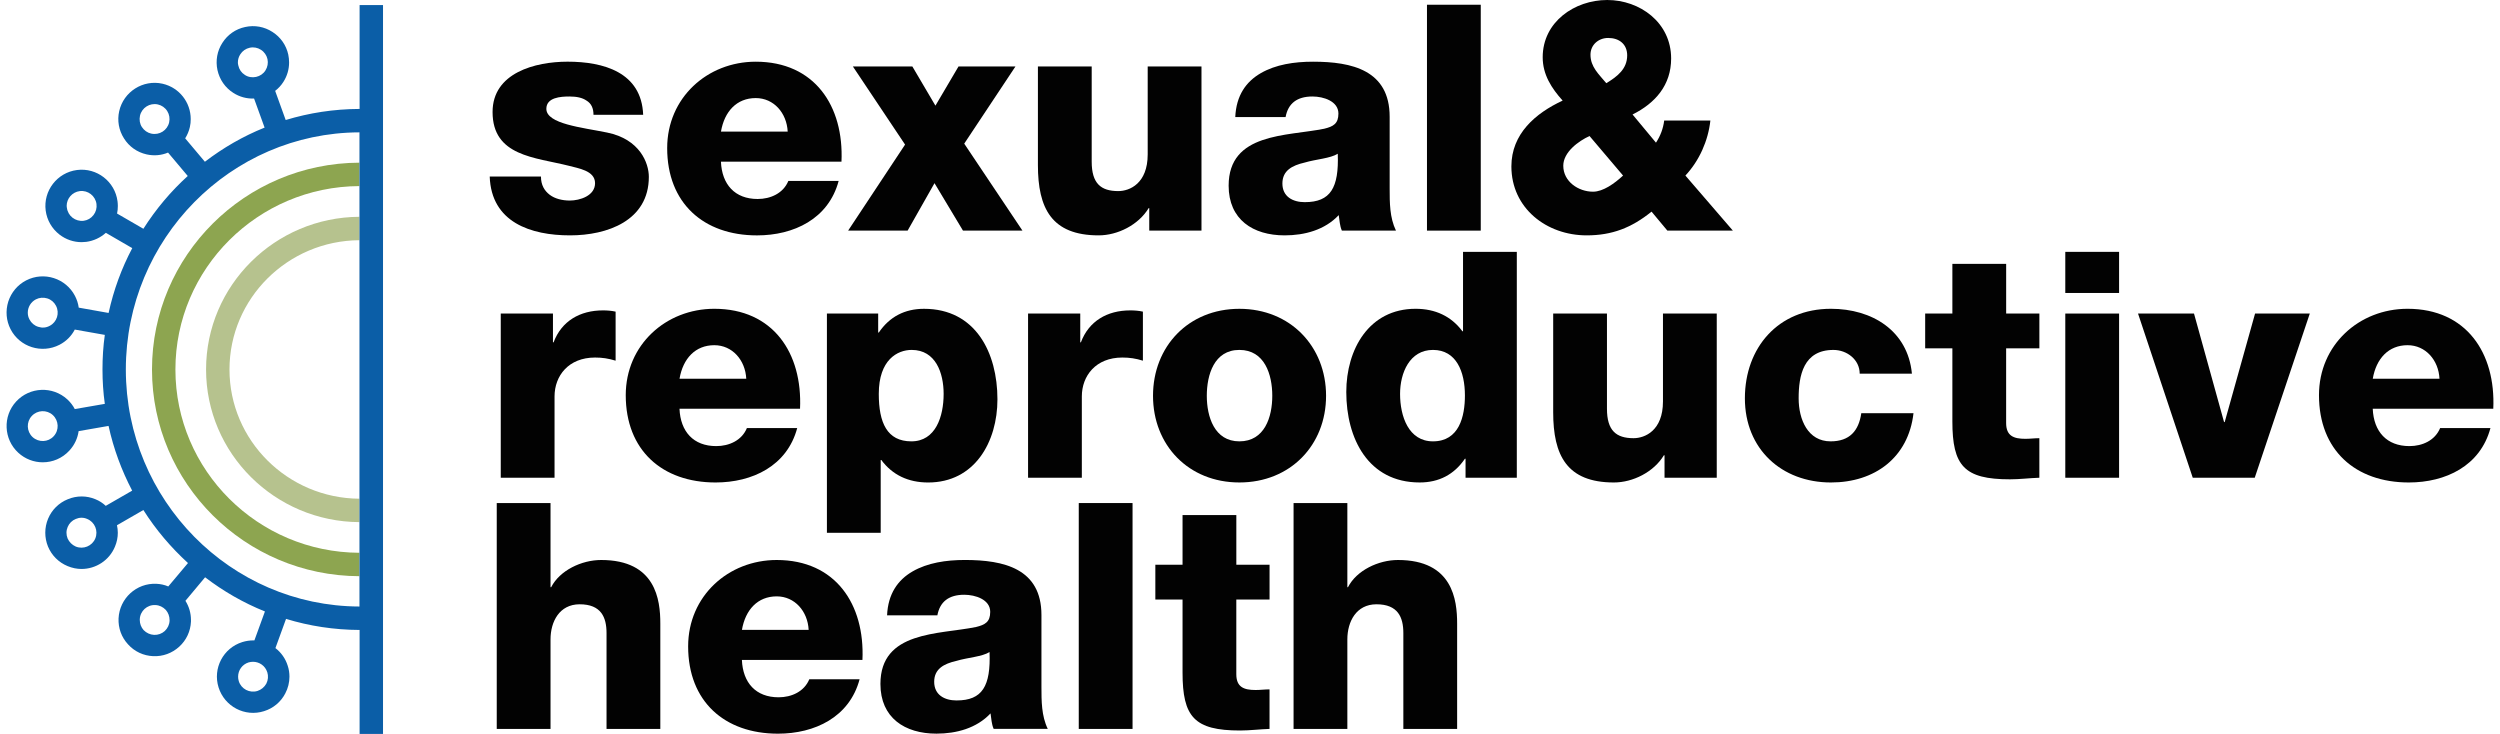 <svg xmlns="http://www.w3.org/2000/svg" width="218" height="64" viewBox="0 0 218 64" fill="none"><g id="SRH-generic" clip-path="url(#clip0_4371_15709)"><g id="Layer 7"><g id="Group"><g id="Group_2"><path id="Vector" d="M43.316 43.866H48.006V51.204H48.062C48.806 49.743 50.71 48.832 52.42 48.832C57.192 48.832 57.58 52.306 57.58 54.375V63.562H52.89V55.204C52.89 53.825 52.42 52.694 50.545 52.694C48.779 52.694 48.006 54.21 48.006 55.756V63.563H43.316V43.866Z" fill="#020202"></path><path id="Vector_2" d="M64.694 57.548C64.776 59.535 65.907 60.804 67.894 60.804C69.025 60.804 70.128 60.307 70.571 59.232H74.957C74.076 62.541 71.04 63.977 67.84 63.977C63.177 63.977 60.006 61.163 60.006 56.364C60.006 51.977 63.509 48.832 67.729 48.832C72.86 48.832 75.425 52.694 75.205 57.548H64.696H64.694ZM70.515 54.927C70.433 53.3 69.301 52.003 67.729 52.003C66.074 52.003 64.999 53.163 64.696 54.927H70.517H70.515Z" fill="#020202"></path><path id="Vector_3" d="M77.353 53.658C77.435 51.783 78.29 50.569 79.586 49.823C80.882 49.079 82.483 48.83 84.138 48.83C87.532 48.83 90.814 49.574 90.814 53.629V59.891C90.814 61.105 90.814 62.428 91.365 63.559H86.648C86.454 63.118 86.454 62.675 86.374 62.208C85.16 63.504 83.394 63.974 81.657 63.974C78.898 63.974 76.773 62.593 76.773 59.642C76.773 55.008 81.849 55.34 85.104 54.676C85.904 54.483 86.347 54.235 86.347 53.353C86.347 52.278 85.051 51.863 84.084 51.863C82.733 51.863 81.96 52.471 81.739 53.656H77.353V53.658ZM83.421 61.078C85.655 61.078 86.401 59.836 86.289 56.858C85.628 57.272 84.414 57.326 83.392 57.631C82.317 57.878 81.461 58.321 81.461 59.452C81.461 60.584 82.345 61.08 83.421 61.08V61.078Z" fill="#020202"></path><path id="Vector_4" d="M94.068 43.866H98.758V63.563H94.068V43.866Z" fill="#020202"></path><path id="Vector_5" d="M110.703 52.28H107.806V58.789C107.806 59.92 108.467 60.168 109.489 60.168C109.903 60.168 110.289 60.114 110.703 60.114V63.561C109.848 63.588 108.993 63.7 108.138 63.7C104.138 63.7 103.118 62.514 103.118 58.651V52.278H100.746V49.242H103.118V44.911H107.808V49.242H110.705V52.278L110.703 52.28Z" fill="#020202"></path><path id="Vector_6" d="M112.799 43.866H117.489V51.204H117.544C118.288 49.743 120.192 48.832 121.903 48.832C126.675 48.832 127.062 52.306 127.062 54.375V63.562H122.372V55.204C122.372 53.825 121.903 52.694 120.027 52.694C118.261 52.694 117.489 54.21 117.489 55.756V63.563H112.799V43.866Z" fill="#020202"></path></g><g id="Group_3"><path id="Vector_7" d="M43.668 27.342H48.218V29.852H48.273C48.964 28.003 50.565 27.066 52.578 27.066C52.937 27.066 53.322 27.093 53.681 27.175V31.451C53.046 31.257 52.522 31.177 51.888 31.177C49.57 31.177 48.356 32.776 48.356 34.569V41.659H43.666V27.342H43.668Z" fill="#020202"></path><path id="Vector_8" d="M59.252 35.645C59.335 37.631 60.466 38.9 62.453 38.9C63.584 38.9 64.686 38.404 65.129 37.328H69.516C68.634 40.637 65.599 42.072 62.399 42.072C57.736 42.072 54.565 39.259 54.565 34.458C54.565 30.071 58.068 26.926 62.288 26.926C67.418 26.926 69.984 30.788 69.763 35.643H59.254L59.252 35.645ZM65.074 33.025C64.991 31.398 63.86 30.101 62.288 30.101C60.633 30.101 59.557 31.262 59.254 33.025H65.076H65.074Z" fill="#020202"></path><path id="Vector_9" d="M72.107 27.342H76.577V28.997H76.632C77.57 27.618 78.895 26.928 80.576 26.928C85.073 26.928 86.977 30.762 86.977 34.818C86.977 38.541 84.99 42.073 80.935 42.073C79.196 42.073 77.817 41.412 76.853 40.114H76.797V46.458H72.107V27.34V27.342ZM76.63 34.348C76.63 36.858 77.348 38.486 79.472 38.486C81.597 38.486 82.285 36.307 82.285 34.348C82.285 32.526 81.595 30.513 79.499 30.513C78.258 30.513 76.63 31.368 76.63 34.348Z" fill="#020202"></path><path id="Vector_10" d="M89.648 27.342H94.198V29.852H94.254C94.944 28.003 96.545 27.066 98.558 27.066C98.917 27.066 99.302 27.093 99.661 27.175V31.451C99.026 31.257 98.503 31.177 97.868 31.177C95.55 31.177 94.336 32.776 94.336 34.569V41.659H89.647V27.342H89.648Z" fill="#020202"></path><path id="Vector_11" d="M108.074 26.928C112.515 26.928 115.633 30.21 115.633 34.513C115.633 38.815 112.517 42.071 108.074 42.071C103.632 42.071 100.543 38.815 100.543 34.513C100.543 30.21 103.632 26.928 108.074 26.928ZM108.074 38.486C110.281 38.486 110.943 36.361 110.943 34.513C110.943 32.664 110.281 30.513 108.074 30.513C105.868 30.513 105.233 32.691 105.233 34.513C105.233 36.334 105.894 38.486 108.074 38.486Z" fill="#020202"></path><path id="Vector_12" d="M132.266 41.659H127.796V40.002H127.741C126.803 41.381 125.478 42.071 123.797 42.071C119.3 42.071 117.396 38.236 117.396 34.181C117.396 30.458 119.381 26.926 123.438 26.926C125.175 26.926 126.554 27.587 127.52 28.884H127.576V21.96H132.266V41.657V41.659ZM122.086 34.348C122.086 36.308 122.83 38.486 124.955 38.486C127.244 38.486 127.741 36.308 127.741 34.486C127.741 32.417 126.997 30.513 124.955 30.513C122.913 30.513 122.086 32.527 122.086 34.348Z" fill="#020202"></path><path id="Vector_13" d="M149.699 41.659H145.147V39.7H145.091C144.208 41.163 142.388 42.072 140.733 42.072C136.622 42.072 135.438 39.7 135.438 35.947V27.34H140.127V35.645C140.127 37.548 140.929 38.21 142.446 38.21C143.439 38.21 145.011 37.548 145.011 35.01V27.34H149.701V41.657L149.699 41.659Z" fill="#020202"></path><path id="Vector_14" d="M162.165 32.583C162.165 31.369 161.062 30.514 159.876 30.514C157.255 30.514 156.842 32.747 156.842 34.734C156.842 36.582 157.642 38.486 159.628 38.486C161.283 38.486 162.082 37.575 162.305 36.03H166.857C166.416 39.892 163.492 42.072 159.657 42.072C155.354 42.072 152.154 39.148 152.154 34.734C152.154 30.32 155.051 26.926 159.657 26.926C163.242 26.926 166.36 28.83 166.719 32.581H162.167L162.165 32.583Z" fill="#020202"></path><path id="Vector_15" d="M177.832 30.377H174.935V36.887C174.935 38.018 175.596 38.265 176.618 38.265C177.032 38.265 177.418 38.21 177.832 38.21V41.659C176.977 41.686 176.122 41.797 175.266 41.797C171.267 41.797 170.247 40.61 170.247 36.749V30.375H167.875V27.34H170.247V23.009H174.937V27.34H177.834V30.375L177.832 30.377Z" fill="#020202"></path><path id="Vector_16" d="M184.784 25.547H180.094V21.962H184.784V25.547ZM180.094 27.342H184.784V41.659H180.094V27.342Z" fill="#020202"></path><path id="Vector_17" d="M196.615 41.659H191.208L186.436 27.342H191.317L193.938 36.804H193.994L196.642 27.342H201.414L196.613 41.659H196.615Z" fill="#020202"></path><path id="Vector_18" d="M206.903 35.645C206.985 37.631 208.117 38.9 210.103 38.9C211.234 38.9 212.337 38.404 212.78 37.328H217.167C216.285 40.637 213.249 42.072 210.049 42.072C205.386 42.072 202.215 39.259 202.215 34.458C202.215 30.071 205.718 26.926 209.938 26.926C215.069 26.926 217.634 30.788 217.414 35.643H206.905L206.903 35.645ZM212.724 33.025C212.642 31.398 211.51 30.101 209.938 30.101C208.283 30.101 207.208 31.262 206.905 33.025H212.726H212.724Z" fill="#020202"></path></g><path id="Vector_19" d="M13.254 32.22C13.254 42.142 21.357 50.209 31.342 50.245V48.203C22.488 48.167 15.296 41.019 15.296 32.22C15.296 23.421 22.488 16.265 31.342 16.227V14.185C21.357 14.223 13.254 22.29 13.254 32.22Z" fill="#8DA550"></path><path id="Vector_20" d="M17.969 32.22C17.969 39.542 23.964 45.492 31.344 45.53V43.488C25.088 43.45 20.011 38.411 20.011 32.222C20.011 26.023 25.088 20.982 31.344 20.946V18.904C23.964 18.942 17.969 24.899 17.969 32.222" fill="#B6C28E"></path><path id="Vector_21" d="M31.345 9.499C29.109 9.509 26.956 9.844 24.912 10.465L23.994 7.923C24.272 7.71 24.514 7.451 24.709 7.145C25.043 6.625 25.209 6.04 25.209 5.446C25.209 5.214 25.183 4.991 25.137 4.759C24.96 3.943 24.468 3.237 23.754 2.783C23.049 2.328 22.203 2.171 21.377 2.355C20.55 2.531 19.845 3.022 19.39 3.739C18.934 4.445 18.786 5.289 18.963 6.113C19.147 6.941 19.632 7.645 20.345 8.099C20.893 8.452 21.524 8.619 22.155 8.592L23.073 11.127C21.198 11.879 19.453 12.891 17.866 14.105L16.148 12.063C16.334 11.765 16.474 11.44 16.556 11.079C16.612 10.847 16.631 10.615 16.631 10.381C16.631 8.933 15.638 7.633 14.171 7.3C12.474 6.918 10.774 7.996 10.394 9.695C10.21 10.511 10.357 11.355 10.812 12.07C11.257 12.784 11.962 13.278 12.779 13.462C13.429 13.61 14.077 13.547 14.654 13.305L16.372 15.347C14.888 16.693 13.588 18.242 12.503 19.949L10.21 18.622V18.612C10.256 18.399 10.275 18.187 10.275 17.962C10.275 17.822 10.265 17.692 10.248 17.554C10.026 15.826 8.438 14.601 6.713 14.825C4.985 15.048 3.76 16.636 3.984 18.361C4.095 19.197 4.523 19.939 5.192 20.459C5.748 20.886 6.417 21.116 7.113 21.116C7.242 21.116 7.382 21.107 7.522 21.09C8.162 21.005 8.757 20.727 9.23 20.302L11.533 21.638C10.605 23.392 9.907 25.285 9.472 27.281V27.29L6.864 26.826V26.819C6.818 26.474 6.707 26.13 6.54 25.806C5.742 24.265 3.831 23.651 2.28 24.451C1.528 24.84 0.982 25.5 0.721 26.299C0.47 27.106 0.537 27.962 0.924 28.711C1.724 30.26 3.633 30.864 5.184 30.067C5.779 29.76 6.233 29.296 6.521 28.738L9.14 29.202C9 30.186 8.937 31.196 8.937 32.218C8.937 33.24 9.002 34.241 9.14 35.217L6.521 35.671C6.364 35.364 6.141 35.077 5.873 34.828C4.59 33.648 2.586 33.733 1.407 35.014C0.228 36.294 0.312 38.3 1.593 39.477C2.195 40.033 2.966 40.313 3.727 40.313C4.582 40.313 5.426 39.97 6.049 39.291C6.504 38.798 6.772 38.206 6.856 37.594L9.466 37.14C9.901 39.134 10.607 41.028 11.525 42.783L9.222 44.11C8.964 43.868 8.666 43.672 8.323 43.534C7.554 43.21 6.69 43.21 5.911 43.534C5.131 43.851 4.519 44.455 4.193 45.233C3.869 46.014 3.869 46.876 4.184 47.657C4.51 48.435 5.112 49.039 5.892 49.363C6.291 49.53 6.709 49.614 7.108 49.614C8.342 49.614 9.52 48.882 10.022 47.674C10.191 47.275 10.273 46.865 10.273 46.458C10.273 46.236 10.246 46.014 10.2 45.801L12.503 44.474C13.588 46.192 14.908 47.741 16.392 49.097L14.674 51.139C14.35 50.999 14.006 50.924 13.644 50.907C11.899 50.822 10.423 52.178 10.338 53.923C10.302 54.759 10.589 55.566 11.165 56.187C11.73 56.818 12.511 57.18 13.356 57.217C14.192 57.255 14.999 56.966 15.63 56.39C16.252 55.825 16.614 55.044 16.652 54.201V54.061C16.652 53.466 16.485 52.891 16.169 52.391L17.885 50.339C19.473 51.555 21.227 52.567 23.102 53.319L22.184 55.842H22.101C21.785 55.842 21.451 55.888 21.127 55.99C19.465 56.509 18.537 58.281 19.059 59.943C19.586 61.615 21.359 62.543 23.022 62.014C23.831 61.763 24.489 61.215 24.878 60.463C25.119 60.008 25.24 59.506 25.24 59.006C25.24 58.691 25.194 58.367 25.091 58.059C24.897 57.428 24.515 56.898 24.023 56.519H24.015L24.943 53.967C26.975 54.59 29.129 54.922 31.357 54.933V64H33.399V0.441H31.357V9.499H31.345ZM21.348 6.529C21.051 6.343 20.855 6.057 20.782 5.712C20.753 5.62 20.744 5.526 20.744 5.434C20.744 5.183 20.819 4.941 20.959 4.729C21.143 4.443 21.43 4.238 21.776 4.163C22.109 4.088 22.462 4.153 22.75 4.339C23.047 4.525 23.25 4.823 23.325 5.156C23.398 5.499 23.334 5.843 23.148 6.14C22.962 6.439 22.665 6.633 22.331 6.707C21.988 6.78 21.637 6.725 21.348 6.531M13.19 11.652C12.856 11.579 12.568 11.374 12.373 11.077C12.187 10.79 12.131 10.437 12.206 10.094C12.363 9.397 13.057 8.951 13.765 9.108C14.098 9.183 14.396 9.386 14.582 9.685C14.768 9.982 14.825 10.325 14.75 10.669C14.593 11.365 13.897 11.809 13.191 11.65M5.831 18.122C5.823 18.066 5.813 18.01 5.813 17.955C5.813 17.312 6.297 16.747 6.956 16.664C7.669 16.572 8.319 17.08 8.413 17.786C8.459 18.139 8.367 18.472 8.154 18.752C7.942 19.03 7.635 19.209 7.292 19.253C6.578 19.337 5.919 18.835 5.834 18.12M7.602 45.252C8.271 45.53 8.586 46.292 8.308 46.959C8.03 47.618 7.269 47.933 6.599 47.657C6.285 47.517 6.034 47.266 5.894 46.951C5.763 46.625 5.763 46.272 5.903 45.948C6.034 45.632 6.285 45.381 6.609 45.252C6.935 45.112 7.288 45.112 7.602 45.252ZM14.453 53.179C14.675 53.43 14.787 53.746 14.787 54.078V54.116C14.777 54.469 14.62 54.784 14.369 55.025C14.11 55.257 13.776 55.378 13.433 55.361C13.08 55.342 12.764 55.192 12.522 54.943C12.307 54.701 12.189 54.387 12.189 54.061V54.005C12.216 53.28 12.829 52.724 13.544 52.761C13.897 52.77 14.211 52.929 14.453 53.179ZM23.308 58.616C23.411 58.95 23.382 59.303 23.225 59.61C23.056 59.916 22.788 60.139 22.454 60.25C21.768 60.463 21.034 60.083 20.821 59.395C20.782 59.266 20.763 59.136 20.763 59.006C20.763 58.45 21.116 57.94 21.674 57.763C21.804 57.727 21.935 57.708 22.063 57.708C22.619 57.708 23.131 58.06 23.305 58.618M3.332 28.498C2.999 28.397 2.73 28.165 2.571 27.858C2.469 27.672 2.423 27.469 2.423 27.264C2.423 26.79 2.684 26.335 3.129 26.104C3.436 25.946 3.789 25.919 4.122 26.021C4.456 26.123 4.724 26.355 4.883 26.662C5.217 27.302 4.968 28.09 4.327 28.416C4.021 28.583 3.67 28.61 3.334 28.498M4.68 38.041C4.197 38.57 3.373 38.597 2.843 38.114C2.314 37.621 2.285 36.797 2.769 36.277C3.252 35.748 4.078 35.71 4.605 36.193C5.135 36.685 5.173 37.51 4.68 38.041ZM31.345 52.889C20.105 52.851 10.973 43.6 10.973 32.22C10.973 20.84 20.105 11.579 31.345 11.541V52.889Z" fill="#0B5EA7"></path><g id="Group_4"><path id="Vector_22" d="M47.171 15.393C47.171 16.137 47.474 16.635 47.943 16.992C48.384 17.324 49.019 17.488 49.682 17.488C50.564 17.488 51.889 17.074 51.889 15.972C51.889 14.869 50.4 14.676 49.6 14.455C46.647 13.711 42.952 13.627 42.952 9.765C42.952 6.345 46.678 5.378 49.491 5.378C52.608 5.378 55.946 6.289 56.084 10.013H51.753C51.753 9.434 51.559 9.02 51.145 8.772C50.787 8.523 50.29 8.414 49.656 8.414C48.883 8.414 47.642 8.496 47.642 9.489C47.642 10.814 50.787 11.117 52.938 11.558C55.806 12.137 56.579 14.235 56.579 15.42C56.579 19.254 52.938 20.524 49.709 20.524C46.289 20.524 42.841 19.392 42.703 15.393H47.172H47.171Z" fill="#020202"></path><path id="Vector_23" d="M62.866 14.097C62.948 16.083 64.079 17.352 66.066 17.352C67.197 17.352 68.299 16.856 68.743 15.78H73.129C72.247 19.09 69.212 20.526 66.012 20.526C61.349 20.526 58.178 17.711 58.178 12.912C58.178 8.525 61.681 5.38 65.901 5.38C71.032 5.38 73.597 9.242 73.377 14.097H62.868H62.866ZM68.687 11.476C68.604 9.848 67.473 8.552 65.901 8.552C64.246 8.552 63.171 9.71 62.868 11.476H68.689H68.687Z" fill="#020202"></path><path id="Vector_24" d="M78.921 12.607L74.369 5.793H79.556L81.569 9.214L83.584 5.793H88.55L84.081 12.525L89.158 20.11H83.972L81.489 15.972L79.144 20.11H73.957L78.923 12.607H78.921Z" fill="#020202"></path><path id="Vector_25" d="M104.767 20.11H100.215V18.152H100.16C99.276 19.615 97.456 20.524 95.802 20.524C91.691 20.524 90.506 18.152 90.506 14.4V5.793H95.196V14.097C95.196 16.001 95.997 16.663 97.514 16.663C98.507 16.663 100.079 16.001 100.079 13.463V5.793H104.769V20.11H104.767Z" fill="#020202"></path><path id="Vector_26" d="M107.716 10.206C107.798 8.331 108.653 7.118 109.95 6.374C111.246 5.628 112.847 5.38 114.501 5.38C117.895 5.38 121.178 6.124 121.178 10.18V16.442C121.178 17.655 121.178 18.978 121.728 20.11H117.011C116.818 19.669 116.818 19.228 116.737 18.758C115.523 20.054 113.757 20.524 112.02 20.524C109.261 20.524 107.137 19.145 107.137 16.192C107.137 11.558 112.212 11.888 115.468 11.226C116.267 11.033 116.71 10.785 116.71 9.903C116.71 8.826 115.414 8.414 114.448 8.414C113.096 8.414 112.323 9.021 112.103 10.206H107.716ZM113.784 17.627C116.018 17.627 116.764 16.384 116.653 13.406C115.991 13.821 114.777 13.874 113.755 14.179C112.68 14.427 111.825 14.87 111.825 16.001C111.825 17.132 112.709 17.629 113.784 17.629V17.627Z" fill="#020202"></path><path id="Vector_27" d="M124.432 0.413H129.122V20.11H124.432V0.413Z" fill="#020202"></path><path id="Vector_28" d="M144.014 18.455C142.277 19.861 140.567 20.524 138.36 20.524C134.857 20.524 131.793 18.152 131.793 14.509C131.793 11.668 133.891 9.875 136.262 8.772C135.296 7.695 134.523 6.51 134.523 4.993C134.523 1.904 137.309 0 140.151 0C142.992 0 145.723 1.958 145.723 5.103C145.723 7.421 144.344 8.993 142.358 9.984L144.4 12.44C144.787 11.861 145.034 11.198 145.117 10.51H149.145C148.952 12.275 148.179 14.013 146.967 15.309L151.105 20.108H145.393L144.014 18.453V18.455ZM138.607 11.861C137.641 12.302 136.318 13.267 136.318 14.454C136.318 15.834 137.641 16.716 138.91 16.716C139.794 16.716 140.785 15.999 141.531 15.309L138.607 11.861ZM141.89 4.827C141.89 3.86 141.2 3.31 140.235 3.31C139.38 3.31 138.69 3.916 138.69 4.771C138.69 5.847 139.434 6.481 140.068 7.254C141.035 6.673 141.89 6.011 141.89 4.827Z" fill="#020202"></path></g></g></g></g><defs><clipPath id="clip0_4371_15709"><rect width="216.859" height="64" fill="white" transform="translate(0.57)"></rect></clipPath></defs></svg>